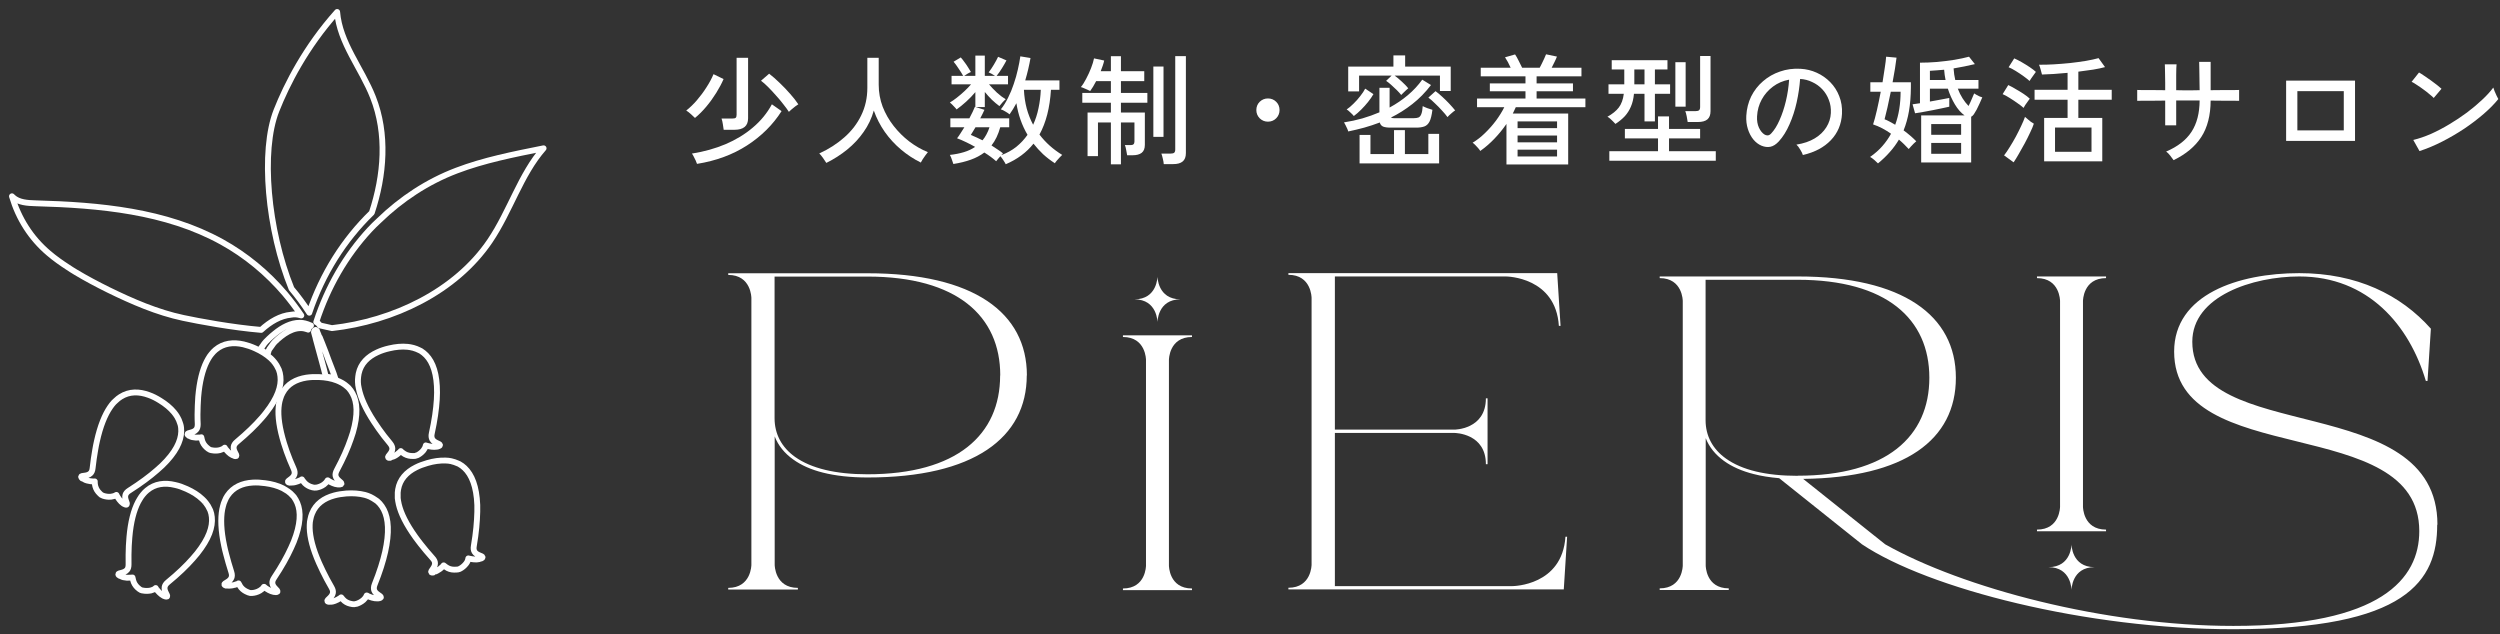 <svg width="209" height="53" viewBox="0 0 209 53" fill="none" xmlns="http://www.w3.org/2000/svg">
<rect x="0" y="0" width="209" height="53" fill="#333333" stroke="none"/>
<path d="M202.27 12.63L201.75 11.7C202.223 11.586 202.72 11.416 203.24 11.19C203.76 10.956 204.273 10.686 204.78 10.38C205.293 10.073 205.783 9.746 206.25 9.4C206.717 9.046 207.137 8.693 207.51 8.34C207.89 7.986 208.2 7.646 208.44 7.32C208.46 7.393 208.497 7.496 208.55 7.63C208.603 7.756 208.66 7.883 208.72 8.01C208.78 8.13 208.827 8.22 208.86 8.28C208.54 8.68 208.133 9.093 207.64 9.52C207.147 9.946 206.603 10.36 206.01 10.76C205.417 11.153 204.8 11.513 204.16 11.84C203.52 12.166 202.89 12.43 202.27 12.63ZM203.46 8.19C203.387 8.11 203.27 8.006 203.11 7.88C202.957 7.746 202.787 7.613 202.6 7.48C202.413 7.34 202.23 7.213 202.05 7.1C201.877 6.98 201.73 6.893 201.61 6.84L202.23 6.06C202.35 6.126 202.497 6.22 202.67 6.34C202.85 6.46 203.033 6.586 203.22 6.72C203.407 6.853 203.58 6.983 203.74 7.11C203.9 7.236 204.023 7.34 204.11 7.42L203.46 8.19Z" fill="white"/>
<path d="M191.12 11.78V6.74H196.88V11.78H191.12ZM192.06 10.9H195.94V7.62H192.06V10.9Z" fill="white"/>
<path d="M181.71 13.39C181.65 13.297 181.557 13.17 181.43 13.01C181.303 12.85 181.19 12.737 181.09 12.67C182.057 12.257 182.763 11.707 183.21 11.02C183.657 10.333 183.883 9.46 183.89 8.4H181.93V10.48H181.01V8.41C180.663 8.41 180.323 8.413 179.99 8.42C179.657 8.42 179.37 8.42 179.13 8.42C178.897 8.42 178.743 8.423 178.67 8.43V7.52C178.723 7.52 178.867 7.523 179.1 7.53C179.34 7.53 179.627 7.53 179.96 7.53C180.3 7.53 180.65 7.533 181.01 7.54C181.01 7.353 181.01 7.147 181.01 6.92C181.01 6.693 181.007 6.473 181 6.26C181 6.047 180.997 5.86 180.99 5.7C180.99 5.54 180.987 5.433 180.98 5.38H181.96C181.953 5.427 181.947 5.533 181.94 5.7C181.94 5.86 181.937 6.05 181.93 6.27C181.93 6.483 181.93 6.703 181.93 6.93C181.93 7.157 181.93 7.36 181.93 7.54C182.143 7.547 182.333 7.55 182.5 7.55C182.667 7.55 182.797 7.55 182.89 7.55C182.99 7.55 183.127 7.55 183.3 7.55C183.473 7.55 183.67 7.547 183.89 7.54C183.89 7.387 183.887 7.197 183.88 6.97C183.88 6.737 183.877 6.5 183.87 6.26C183.87 6.013 183.867 5.79 183.86 5.59C183.86 5.39 183.857 5.25 183.85 5.17H184.81V7.54C185.157 7.533 185.497 7.53 185.83 7.53C186.163 7.53 186.453 7.53 186.7 7.53C186.947 7.523 187.11 7.52 187.19 7.52V8.43C187.117 8.423 186.957 8.42 186.71 8.42C186.463 8.42 186.173 8.42 185.84 8.42C185.507 8.413 185.163 8.41 184.81 8.41C184.803 9.643 184.543 10.657 184.03 11.45C183.517 12.243 182.743 12.89 181.71 13.39Z" fill="white"/>
<path d="M170.89 13.49V9.86H172.85V8.34H170.09V7.51H172.85V6.09C172.01 6.17 171.297 6.217 170.71 6.23C170.683 6.137 170.647 6 170.6 5.82C170.553 5.64 170.507 5.504 170.46 5.41C170.827 5.417 171.233 5.407 171.68 5.38C172.133 5.354 172.593 5.317 173.06 5.27C173.527 5.217 173.967 5.157 174.38 5.09C174.793 5.017 175.147 4.94 175.44 4.86L175.98 5.61C175.713 5.684 175.383 5.754 174.99 5.82C174.603 5.88 174.19 5.937 173.75 5.99V7.51H176.54V8.34H173.75V9.86H175.75V13.49H170.89ZM171.8 12.69H174.85V10.66H171.8V12.69ZM168.34 13.57L167.54 12.99C167.687 12.804 167.843 12.574 168.01 12.3C168.183 12.027 168.353 11.737 168.52 11.43C168.687 11.117 168.837 10.817 168.97 10.53C169.11 10.237 169.217 9.984 169.29 9.77C169.343 9.817 169.417 9.88 169.51 9.96C169.603 10.04 169.697 10.117 169.79 10.19C169.89 10.257 169.97 10.307 170.03 10.34C169.963 10.547 169.86 10.794 169.72 11.08C169.587 11.367 169.437 11.667 169.27 11.98C169.103 12.294 168.937 12.59 168.77 12.87C168.61 13.15 168.467 13.384 168.34 13.57ZM169.17 9.02C169.05 8.907 168.883 8.777 168.67 8.63C168.457 8.477 168.237 8.33 168.01 8.19C167.783 8.044 167.587 7.937 167.42 7.87L167.89 7.11C168.077 7.197 168.28 7.307 168.5 7.44C168.727 7.567 168.947 7.7 169.16 7.84C169.373 7.98 169.55 8.117 169.69 8.25C169.657 8.29 169.603 8.364 169.53 8.47C169.457 8.57 169.383 8.674 169.31 8.78C169.243 8.887 169.197 8.967 169.17 9.02ZM169.67 6.77C169.55 6.657 169.383 6.524 169.17 6.37C168.957 6.217 168.737 6.07 168.51 5.93C168.283 5.79 168.087 5.687 167.92 5.62L168.39 4.88C168.563 4.954 168.767 5.057 169 5.19C169.233 5.324 169.46 5.464 169.68 5.61C169.9 5.757 170.073 5.89 170.2 6.01C170.167 6.05 170.113 6.124 170.04 6.23C169.967 6.33 169.893 6.434 169.82 6.54C169.747 6.64 169.697 6.717 169.67 6.77Z" fill="white"/>
<path d="M160.61 13.58V9.65H164.24C163.94 9.437 163.67 9.13 163.43 8.73C163.19 8.33 162.993 7.89 162.84 7.41H161.34V8.49C161.64 8.437 161.933 8.384 162.22 8.33C162.513 8.277 162.76 8.23 162.96 8.19V8.92C162.807 8.954 162.607 8.997 162.36 9.05C162.12 9.097 161.86 9.15 161.58 9.21C161.307 9.264 161.037 9.314 160.77 9.36C160.51 9.407 160.287 9.444 160.1 9.47L159.89 8.72C160.07 8.7 160.277 8.67 160.51 8.63V5.24C160.963 5.24 161.44 5.22 161.94 5.18C162.44 5.134 162.923 5.074 163.39 5C163.857 4.92 164.263 4.834 164.61 4.74L165.1 5.36C164.833 5.427 164.547 5.49 164.24 5.55C163.94 5.61 163.633 5.667 163.32 5.72C163.333 5.887 163.35 6.054 163.37 6.22C163.397 6.38 163.427 6.537 163.46 6.69H165.4V7.41H163.67C163.783 7.71 163.917 7.98 164.07 8.22C164.223 8.46 164.39 8.674 164.57 8.86C164.663 8.68 164.75 8.494 164.83 8.3C164.917 8.107 164.987 7.944 165.04 7.81C165.073 7.83 165.133 7.867 165.22 7.92C165.307 7.967 165.397 8.014 165.49 8.06C165.59 8.1 165.667 8.127 165.72 8.14C165.66 8.294 165.587 8.46 165.5 8.64C165.42 8.82 165.337 8.994 165.25 9.16C165.163 9.32 165.083 9.454 165.01 9.56C164.943 9.654 164.87 9.72 164.79 9.76V13.58H160.61ZM157 13.66C156.933 13.587 156.83 13.49 156.69 13.37C156.55 13.25 156.433 13.167 156.34 13.12C156.733 12.847 157.073 12.547 157.36 12.22C157.647 11.894 157.89 11.547 158.09 11.18C157.857 11.014 157.613 10.864 157.36 10.73C157.107 10.597 156.85 10.487 156.59 10.4C156.69 10.1 156.797 9.704 156.91 9.21C157.023 8.717 157.13 8.204 157.23 7.67H156.36V6.88H157.38C157.453 6.434 157.517 6.024 157.57 5.65C157.63 5.27 157.667 4.967 157.68 4.74L158.55 4.82C158.523 5.067 158.48 5.374 158.42 5.74C158.36 6.1 158.293 6.48 158.22 6.88H159.75V7.32C159.743 8.047 159.69 8.704 159.59 9.29C159.49 9.87 159.34 10.407 159.14 10.9C159.54 11.194 159.893 11.497 160.2 11.81C160.147 11.85 160.077 11.914 159.99 12C159.91 12.08 159.83 12.164 159.75 12.25C159.677 12.337 159.617 12.407 159.57 12.46C159.443 12.327 159.313 12.194 159.18 12.06C159.047 11.927 158.903 11.797 158.75 11.67C158.53 12.044 158.273 12.394 157.98 12.72C157.693 13.047 157.367 13.36 157 13.66ZM158.44 10.43C158.593 10.01 158.707 9.57 158.78 9.11C158.853 8.644 158.89 8.164 158.89 7.67H158.07C157.977 8.137 157.883 8.577 157.79 8.99C157.697 9.404 157.617 9.73 157.55 9.97C157.69 10.024 157.833 10.09 157.98 10.17C158.133 10.25 158.287 10.337 158.44 10.43ZM161.45 12.86H163.95V11.95H161.45V12.86ZM161.45 11.27H163.95V10.37H161.45V11.27ZM161.34 6.69H162.65C162.59 6.404 162.55 6.117 162.53 5.83C162.323 5.85 162.117 5.867 161.91 5.88C161.71 5.894 161.52 5.907 161.34 5.92V6.69Z" fill="white"/>
<path d="M150.72 12.96C150.687 12.84 150.613 12.69 150.5 12.51C150.393 12.323 150.287 12.183 150.18 12.09C150.78 11.996 151.29 11.823 151.71 11.57C152.13 11.316 152.453 11.006 152.68 10.64C152.913 10.273 153.04 9.876 153.06 9.45C153.08 9.05 153.023 8.683 152.89 8.35C152.763 8.01 152.58 7.713 152.34 7.46C152.1 7.206 151.82 7.006 151.5 6.86C151.187 6.706 150.85 6.62 150.49 6.6C150.443 7.246 150.347 7.9 150.2 8.56C150.053 9.22 149.853 9.833 149.6 10.4C149.353 10.966 149.057 11.44 148.71 11.82C148.477 12.073 148.24 12.223 148 12.27C147.767 12.316 147.52 12.286 147.26 12.18C147.007 12.073 146.78 11.9 146.58 11.66C146.38 11.413 146.227 11.12 146.12 10.78C146.013 10.44 145.97 10.073 145.99 9.68C146.023 9.093 146.16 8.553 146.4 8.06C146.647 7.566 146.977 7.143 147.39 6.79C147.803 6.43 148.277 6.16 148.81 5.98C149.343 5.793 149.913 5.716 150.52 5.75C151 5.776 151.453 5.886 151.88 6.08C152.307 6.273 152.683 6.536 153.01 6.87C153.337 7.203 153.587 7.593 153.76 8.04C153.94 8.486 154.017 8.98 153.99 9.52C153.943 10.386 153.633 11.12 153.06 11.72C152.487 12.32 151.707 12.733 150.72 12.96ZM147.52 11.25C147.593 11.296 147.68 11.32 147.78 11.32C147.88 11.313 147.977 11.26 148.07 11.16C148.33 10.886 148.563 10.513 148.77 10.04C148.983 9.566 149.16 9.036 149.3 8.45C149.44 7.863 149.53 7.266 149.57 6.66C149.063 6.753 148.613 6.946 148.22 7.24C147.827 7.533 147.513 7.893 147.28 8.32C147.047 8.746 146.917 9.213 146.89 9.72C146.87 10.086 146.923 10.406 147.05 10.68C147.177 10.946 147.333 11.136 147.52 11.25Z" fill="white"/>
<path d="M135.05 10.36C135.003 10.306 134.94 10.24 134.86 10.16C134.78 10.073 134.697 9.993 134.61 9.92C134.523 9.846 134.447 9.793 134.38 9.76C134.8 9.526 135.117 9.27 135.33 8.99C135.55 8.703 135.69 8.32 135.75 7.84H134.47V7.05H135.79V5.81H134.74V5.03H139.4V5.81H138.35V7.05H139.62V7.84H138.35V10.15H137.48V7.84H136.6C136.56 8.26 136.473 8.62 136.34 8.92C136.213 9.22 136.043 9.486 135.83 9.72C135.617 9.946 135.357 10.16 135.05 10.36ZM134.54 13.44V12.64H138.61V11.57H135.84V10.78H138.61V9.73H139.53V10.78H142.13V11.57H139.53V12.64H143.44V13.44H134.54ZM141.09 10.2C141.077 10.08 141.05 9.923 141.01 9.73C140.97 9.53 140.93 9.383 140.89 9.29H141.75C141.883 9.29 141.98 9.266 142.04 9.22C142.1 9.166 142.13 9.076 142.13 8.95V4.68H143V9.29C143 9.603 142.913 9.833 142.74 9.98C142.567 10.126 142.303 10.2 141.95 10.2H141.09ZM140.06 8.92V5.2H140.92V8.92H140.06ZM136.63 7.05H137.48V5.81H136.63V7.05Z" fill="white"/>
<path d="M125.94 13.75V10.36C125.633 10.807 125.293 11.223 124.92 11.61C124.547 11.997 124.157 12.333 123.75 12.62C123.717 12.56 123.66 12.483 123.58 12.39C123.5 12.297 123.417 12.207 123.33 12.12C123.243 12.033 123.17 11.97 123.11 11.93C123.47 11.717 123.813 11.45 124.14 11.13C124.473 10.81 124.78 10.463 125.06 10.09C125.34 9.71 125.573 9.333 125.76 8.96H123.48V8.24H127.53V7.63H124.55V6.97H127.53V6.38H123.79V5.66H126.29C126.223 5.507 126.147 5.35 126.06 5.19C125.973 5.03 125.893 4.897 125.82 4.79L126.66 4.55C126.753 4.683 126.853 4.86 126.96 5.08C127.073 5.293 127.17 5.487 127.25 5.66H128.72C128.773 5.567 128.833 5.45 128.9 5.31C128.973 5.17 129.04 5.03 129.1 4.89C129.167 4.75 129.217 4.633 129.25 4.54L130.16 4.73C130.113 4.857 130.047 5.007 129.96 5.18C129.88 5.353 129.8 5.513 129.72 5.66H132.21V6.38H128.46V6.97H131.5V7.63H128.46V8.24H132.54V8.96H126.72C126.687 9.047 126.647 9.133 126.6 9.22C126.56 9.307 126.517 9.397 126.47 9.49H131.1V13.75H125.94ZM126.87 13.08H130.17V12.51H126.87V13.08ZM126.87 11.9H130.17V11.33H126.87V11.9ZM126.87 10.71H130.17V10.15H126.87V10.71Z" fill="white"/>
<path d="M112.71 10.99C112.697 10.923 112.667 10.84 112.62 10.74C112.58 10.64 112.533 10.543 112.48 10.45C112.433 10.35 112.393 10.277 112.36 10.23C112.887 10.15 113.397 10.04 113.89 9.9C114.39 9.753 114.867 9.583 115.32 9.39V7.34H116.17V8.99C116.723 8.69 117.23 8.347 117.69 7.96C118.157 7.567 118.56 7.133 118.9 6.66L119.63 7.11C119.157 7.73 118.637 8.26 118.07 8.7C117.51 9.14 116.913 9.517 116.28 9.83C116.333 9.863 116.42 9.88 116.54 9.88H118.19C118.357 9.88 118.49 9.86 118.59 9.82C118.69 9.773 118.767 9.68 118.82 9.54C118.88 9.393 118.92 9.17 118.94 8.87C119.033 8.923 119.16 8.98 119.32 9.04C119.487 9.1 119.63 9.147 119.75 9.18C119.697 9.62 119.617 9.947 119.51 10.16C119.403 10.367 119.26 10.503 119.08 10.57C118.9 10.636 118.67 10.67 118.39 10.67H116.27C115.983 10.67 115.767 10.64 115.62 10.58C115.48 10.513 115.39 10.4 115.35 10.24C114.93 10.4 114.497 10.543 114.05 10.67C113.61 10.79 113.163 10.896 112.71 10.99ZM117.14 7.94C117.047 7.82 116.927 7.687 116.78 7.54C116.633 7.393 116.48 7.25 116.32 7.11C116.16 6.963 116.013 6.847 115.88 6.76L116.34 6.32H113.62V7.64H112.71V5.57H116.49V4.63H117.47V5.57H121.28V7.61H120.38V6.32H116.59C116.783 6.46 116.987 6.63 117.2 6.83C117.413 7.023 117.59 7.207 117.73 7.38C117.697 7.407 117.64 7.457 117.56 7.53C117.48 7.603 117.4 7.68 117.32 7.76C117.24 7.833 117.18 7.893 117.14 7.94ZM113.66 13.66V11.28H114.57V12.88H116.54V10.88H117.45V12.88H119.41V11.19H120.31V13.66H113.66ZM113.18 9.7C113.127 9.627 113.033 9.53 112.9 9.41C112.773 9.283 112.667 9.197 112.58 9.15C112.76 9.03 112.95 8.87 113.15 8.67C113.357 8.47 113.547 8.257 113.72 8.03C113.9 7.803 114.037 7.597 114.13 7.41L114.82 7.87C114.707 8.07 114.56 8.283 114.38 8.51C114.2 8.737 114.007 8.953 113.8 9.16C113.593 9.367 113.387 9.547 113.18 9.7ZM121.01 9.79C120.897 9.63 120.743 9.447 120.55 9.24C120.363 9.033 120.167 8.833 119.96 8.64C119.76 8.44 119.577 8.28 119.41 8.16L120.01 7.62C120.177 7.74 120.363 7.897 120.57 8.09C120.777 8.277 120.977 8.473 121.17 8.68C121.363 8.887 121.523 9.07 121.65 9.23C121.563 9.283 121.453 9.37 121.32 9.49C121.187 9.603 121.083 9.703 121.01 9.79Z" fill="white"/>
<path d="M106 10.171C105.733 10.171 105.503 10.077 105.31 9.89C105.123 9.697 105.03 9.467 105.03 9.2C105.03 8.927 105.123 8.697 105.31 8.51C105.503 8.324 105.733 8.23 106 8.23C106.273 8.23 106.503 8.324 106.69 8.51C106.877 8.697 106.97 8.927 106.97 9.2C106.97 9.467 106.877 9.697 106.69 9.89C106.503 10.077 106.273 10.171 106 10.171Z" fill="white"/>
<path d="M92.87 13.74V10.24H91.79V13.05H90.92V9.41H92.87V8.59H90.48V7.77H92.87V6.78H91.64C91.46 7.127 91.293 7.404 91.14 7.61C91.087 7.584 91.01 7.547 90.91 7.5C90.81 7.454 90.71 7.41 90.61 7.37C90.51 7.324 90.427 7.294 90.36 7.28C90.507 7.107 90.653 6.877 90.8 6.59C90.953 6.304 91.09 6.007 91.21 5.7C91.33 5.394 91.413 5.12 91.46 4.88L92.31 5.06C92.283 5.194 92.243 5.337 92.19 5.49C92.136 5.644 92.08 5.797 92.02 5.95H92.87V4.7H93.71V5.95H95.66V6.78H93.71V7.77H95.92V8.59H93.71V9.41H95.71V12.11C95.71 12.417 95.62 12.64 95.44 12.78C95.266 12.914 95.01 12.98 94.67 12.98H94.23C94.216 12.867 94.19 12.72 94.15 12.54C94.117 12.354 94.08 12.217 94.04 12.13H94.54C94.74 12.13 94.84 12.03 94.84 11.83V10.24H93.71V13.74H92.87ZM97.29 13.72C97.283 13.6 97.257 13.447 97.21 13.26C97.17 13.08 97.13 12.94 97.09 12.84H97.86C98 12.84 98.1 12.817 98.16 12.77C98.22 12.717 98.25 12.627 98.25 12.5V4.69H99.14V12.8C99.14 13.12 99.05 13.354 98.87 13.5C98.697 13.647 98.43 13.72 98.07 13.72H97.29ZM96.42 11.44V5.56H97.27V11.44H96.42Z" fill="white"/>
<path d="M84.08 13.73C84.047 13.657 83.983 13.55 83.89 13.41C83.803 13.27 83.717 13.154 83.63 13.06C83.563 13.134 83.497 13.21 83.43 13.29C83.363 13.37 83.313 13.434 83.28 13.48C83.007 13.234 82.677 12.99 82.29 12.75C81.963 12.997 81.587 13.197 81.16 13.35C80.733 13.504 80.247 13.624 79.7 13.71C79.687 13.657 79.66 13.577 79.62 13.47C79.587 13.37 79.55 13.267 79.51 13.16C79.47 13.06 79.437 12.99 79.41 12.95C79.837 12.904 80.227 12.827 80.58 12.72C80.933 12.614 81.247 12.467 81.52 12.28C81.253 12.127 80.99 11.99 80.73 11.87C80.47 11.744 80.23 11.64 80.01 11.56C80.097 11.454 80.19 11.32 80.29 11.16C80.397 11 80.507 10.827 80.62 10.64H79.45V9.89H81.04C81.14 9.704 81.23 9.527 81.31 9.36C81.39 9.187 81.453 9.044 81.5 8.93L81.54 8.94V7.7C81.313 7.974 81.057 8.24 80.77 8.5C80.49 8.754 80.223 8.97 79.97 9.15C79.937 9.097 79.88 9.03 79.8 8.95C79.727 8.87 79.653 8.794 79.58 8.72C79.507 8.647 79.45 8.597 79.41 8.57C79.59 8.464 79.787 8.327 80 8.16C80.213 7.994 80.423 7.814 80.63 7.62C80.843 7.42 81.027 7.23 81.18 7.05H79.55V6.34H80.52C80.413 6.147 80.283 5.94 80.13 5.72C79.983 5.494 79.847 5.307 79.72 5.16L80.32 4.8C80.413 4.9 80.513 5.027 80.62 5.18C80.733 5.327 80.837 5.477 80.93 5.63C81.03 5.777 81.11 5.907 81.17 6.02C81.097 6.047 81.003 6.094 80.89 6.16C80.783 6.227 80.69 6.287 80.61 6.34H81.54V4.65H82.33V6.34H83.18C83.1 6.287 83.007 6.23 82.9 6.17C82.793 6.11 82.71 6.07 82.65 6.05C82.797 5.864 82.943 5.647 83.09 5.4C83.237 5.154 83.353 4.937 83.44 4.75L84.14 5.05C84.04 5.244 83.913 5.464 83.76 5.71C83.607 5.957 83.46 6.167 83.32 6.34H84.27V7.05H82.68C82.873 7.277 83.097 7.51 83.35 7.75C83.61 7.984 83.853 8.167 84.08 8.3C84.013 8.347 83.92 8.437 83.8 8.57C83.687 8.697 83.603 8.797 83.55 8.87C83.343 8.717 83.133 8.54 82.92 8.34C82.713 8.134 82.517 7.917 82.33 7.69V8.95H81.57L82.3 9.18C82.253 9.287 82.2 9.4 82.14 9.52C82.087 9.64 82.023 9.764 81.95 9.89H84.37V10.64H83.62C83.453 11.247 83.21 11.754 82.89 12.16C83.063 12.267 83.23 12.377 83.39 12.49C83.557 12.597 83.71 12.707 83.85 12.82C83.837 12.834 83.817 12.854 83.79 12.88C83.77 12.907 83.743 12.937 83.71 12.97C84.19 12.79 84.61 12.557 84.97 12.27C85.33 11.977 85.64 11.644 85.9 11.27C85.433 10.477 85.123 9.597 84.97 8.63C84.883 8.797 84.79 8.96 84.69 9.12C84.597 9.274 84.5 9.42 84.4 9.56C84.327 9.494 84.213 9.417 84.06 9.33C83.913 9.237 83.783 9.174 83.67 9.14C83.89 8.867 84.09 8.547 84.27 8.18C84.457 7.814 84.617 7.427 84.75 7.02C84.89 6.614 85.003 6.214 85.09 5.82C85.183 5.42 85.253 5.05 85.3 4.71L86.15 4.85C86.097 5.157 86.033 5.467 85.96 5.78C85.887 6.094 85.803 6.407 85.71 6.72H88.57V7.51H87.86C87.813 8.257 87.71 8.944 87.55 9.57C87.39 10.19 87.173 10.75 86.9 11.25C87.407 11.917 88.04 12.484 88.8 12.95C88.74 13.004 88.667 13.077 88.58 13.17C88.493 13.27 88.41 13.364 88.33 13.45C88.257 13.537 88.21 13.604 88.19 13.65C87.83 13.417 87.5 13.164 87.2 12.89C86.907 12.61 86.64 12.317 86.4 12.01C85.82 12.744 85.047 13.317 84.08 13.73ZM86.37 10.43C86.57 9.997 86.72 9.534 86.82 9.04C86.927 8.54 86.99 8.03 87.01 7.51H85.6C85.627 8.057 85.703 8.574 85.83 9.06C85.963 9.547 86.143 10.004 86.37 10.43ZM82.14 11.73C82.267 11.577 82.377 11.41 82.47 11.23C82.57 11.05 82.653 10.854 82.72 10.64H81.55C81.477 10.767 81.407 10.884 81.34 10.99C81.273 11.097 81.213 11.194 81.16 11.28C81.313 11.34 81.473 11.41 81.64 11.49C81.807 11.564 81.973 11.644 82.14 11.73Z" fill="white"/>
<path d="M69.08 13.62C69.013 13.507 68.92 13.367 68.8 13.2C68.687 13.04 68.583 12.917 68.49 12.83C69.29 12.463 69.99 12.013 70.59 11.48C71.197 10.947 71.667 10.333 72 9.64C72.34 8.94 72.51 8.173 72.51 7.34V4.83H73.46V7.08C73.46 7.72 73.57 8.333 73.79 8.92C74.017 9.5 74.323 10.037 74.71 10.53C75.097 11.023 75.533 11.457 76.02 11.83C76.513 12.203 77.03 12.5 77.57 12.72C77.517 12.78 77.45 12.867 77.37 12.98C77.29 13.087 77.213 13.197 77.14 13.31C77.073 13.423 77.02 13.517 76.98 13.59C76.387 13.297 75.833 12.933 75.32 12.5C74.807 12.067 74.357 11.577 73.97 11.03C73.583 10.477 73.277 9.88 73.05 9.24C72.87 9.887 72.587 10.483 72.2 11.03C71.82 11.577 71.363 12.067 70.83 12.5C70.297 12.933 69.713 13.307 69.08 13.62Z" fill="white"/>
<path d="M58.27 13.7C58.25 13.633 58.214 13.54 58.16 13.42C58.107 13.307 58.05 13.193 57.99 13.08C57.937 12.967 57.887 12.887 57.84 12.84C58.847 12.68 59.78 12.42 60.64 12.06C61.507 11.693 62.27 11.23 62.93 10.67C63.597 10.11 64.13 9.46 64.53 8.72L65.34 9.29C64.614 10.43 63.65 11.387 62.45 12.16C61.25 12.933 59.857 13.447 58.27 13.7ZM60.5 10.85C60.487 10.717 60.464 10.56 60.43 10.38C60.404 10.2 60.367 10.043 60.32 9.91H61.21C61.357 9.91 61.453 9.89 61.5 9.85C61.553 9.81 61.58 9.723 61.58 9.59V4.83H62.54V9.89C62.54 10.53 62.16 10.85 61.4 10.85H60.5ZM58.1 9.86C58.033 9.787 57.923 9.683 57.77 9.55C57.623 9.417 57.49 9.313 57.37 9.24C57.677 9 57.974 8.713 58.26 8.38C58.553 8.04 58.82 7.68 59.06 7.3C59.307 6.92 59.504 6.553 59.65 6.2L60.49 6.61C60.337 6.97 60.133 7.353 59.88 7.76C59.633 8.16 59.357 8.543 59.05 8.91C58.743 9.277 58.427 9.593 58.1 9.86ZM65.95 9.35C65.837 9.17 65.683 8.96 65.49 8.72C65.303 8.473 65.097 8.227 64.87 7.98C64.65 7.727 64.43 7.49 64.21 7.27C63.99 7.05 63.794 6.877 63.62 6.75L64.3 6.16C64.587 6.38 64.883 6.64 65.19 6.94C65.497 7.233 65.787 7.537 66.06 7.85C66.334 8.157 66.56 8.447 66.74 8.72C66.687 8.747 66.603 8.803 66.49 8.89C66.383 8.97 66.277 9.057 66.17 9.15C66.07 9.237 65.997 9.303 65.95 9.35Z" fill="white"/>
<path d="M85.838 31.381C85.838 36.61 81.403 39.917 72.524 39.917C71.116 39.917 69.858 39.779 68.799 39.511C67.81 39.264 66.971 38.888 66.312 38.412C65.573 37.887 65.054 37.234 64.764 36.481V47.216C64.764 47.216 64.764 49.147 66.702 49.147V49.286H60.879V49.147C62.816 49.147 62.816 47.216 62.816 47.216V24.914C62.816 24.914 62.816 22.983 60.879 22.983V22.845H72.534C81.413 22.845 85.848 26.152 85.848 31.381H85.838ZM83.621 31.381C83.621 26.43 80.015 23.122 72.524 23.122H64.754V34.966C64.754 36.273 65.343 37.392 66.462 38.194C67.81 39.155 69.848 39.65 72.514 39.65C80.005 39.65 83.611 36.342 83.611 31.391L83.621 31.381Z" fill="white"/>
<path d="M203.75 43.869C203.75 48.513 201.273 52.603 186.692 52.603C174.447 52.603 161.203 49.216 155.66 45.503L148.739 39.977C147.96 39.908 147.241 39.799 146.602 39.63C145.623 39.383 144.794 39.016 144.135 38.541C143.406 38.016 142.886 37.373 142.597 36.63V47.275C142.597 47.275 142.597 49.187 144.524 49.187V49.325H138.751V49.187C140.679 49.187 140.679 47.275 140.679 47.275V25.162C140.679 25.162 140.679 23.251 138.751 23.251V23.112H150.307C159.106 23.112 163.511 26.39 163.511 31.579C163.511 36.768 159.256 39.928 150.746 40.036L157.598 45.503C164.07 49.157 175.975 52.326 186.712 52.326C199.086 52.326 202.252 48.365 202.252 44.404C202.252 34.441 181.758 39.353 181.758 29.391C181.758 24.617 187.121 22.835 192.215 22.835C197.029 22.835 200.694 24.637 203.221 27.479L202.941 31.847H202.801C201.423 27.202 197.987 23.112 192.215 23.112C188.359 23.112 183.276 24.746 183.276 28.569C183.276 37.303 203.77 32.53 203.77 43.859L203.75 43.869ZM150.287 39.769C157.718 39.769 161.293 36.491 161.293 31.579C161.293 26.667 157.718 23.39 150.287 23.39H142.587V35.134C142.587 36.432 143.176 37.541 144.285 38.333C145.623 39.294 147.64 39.779 150.287 39.779V39.769ZM170.292 44.413V44.275C172.22 44.275 172.22 42.364 172.22 42.364V25.162C172.22 25.162 172.22 23.251 170.292 23.251V23.112H176.065V23.251C174.137 23.251 174.137 25.162 174.137 25.162V42.364C174.137 42.364 174.137 44.275 176.065 44.275V44.413H170.292ZM175.106 47.414C173.178 47.414 173.178 49.325 173.178 49.325C173.178 49.325 173.178 47.414 171.251 47.414C173.178 47.414 173.178 45.503 173.178 45.503C173.178 45.503 173.178 47.414 175.106 47.414Z" fill="white"/>
<path d="M131.011 44.869L130.732 49.276H107.71V49.137C109.648 49.137 109.648 47.206 109.648 47.206V24.905C109.648 24.905 109.648 22.974 107.71 22.974V22.835H130.182L130.462 27.242H130.322C130.053 23.162 125.988 23.112 125.888 23.112H111.596V35.917H121.583C121.583 35.917 124.22 35.917 124.22 33.302H124.36V38.808H124.22C124.22 36.234 121.663 36.194 121.583 36.194H111.596V48.999H126.437C126.537 48.999 130.602 48.949 130.872 44.869H131.011Z" fill="white"/>
<path d="M99.65 28.034V28.173C97.723 28.173 97.723 30.084 97.723 30.084V47.285C97.723 47.285 97.723 49.197 99.65 49.197V49.335H93.878V49.197C95.805 49.197 95.805 47.285 95.805 47.285V30.084C95.805 30.084 95.805 28.173 93.878 28.173V28.034H99.65Z" fill="white"/>
<path d="M94.836 25.024C96.764 25.024 96.764 23.112 96.764 23.112C96.764 23.112 96.764 25.024 98.692 25.024C96.764 25.024 96.764 26.935 96.764 26.935C96.764 26.935 96.764 25.024 94.836 25.024Z" fill="white"/>
<path d="M22.353 29.6C22.453 29.461 22.423 29.322 22.523 29.184C22.902 28.689 22.763 28.768 23.222 28.352C23.412 28.184 23.602 28.035 23.791 27.906C24.221 27.619 24.68 27.431 25.14 27.431C25.34 27.431 25.529 27.471 25.729 27.54C25.739 27.54 25.749 27.55 25.759 27.56C25.779 27.48 25.809 27.401 25.859 27.332C25.859 27.332 25.869 27.332 25.879 27.322C25.909 27.282 25.949 27.263 25.979 27.233C25.979 27.233 25.989 27.223 25.999 27.213C25.999 27.213 25.999 27.213 25.989 27.213C25.819 27.134 25.649 27.075 25.489 27.035C25.459 27.035 25.429 27.015 25.399 27.015C25.279 26.995 25.17 26.985 25.05 26.985C24.331 26.985 23.622 27.352 22.982 27.877C22.813 28.015 22.643 28.154 22.493 28.302C22.014 28.758 22.143 28.689 21.774 29.174C21.844 29.233 21.904 29.293 21.974 29.352C22.054 29.431 22.283 29.501 22.353 29.59V29.6Z" stroke="white" stroke-width="0.49" stroke-linecap="round" stroke-linejoin="round"/>
<path d="M25.859 26.134C26.957 22.886 28.755 20.043 31.082 17.785C32.121 14.656 32.391 11.19 31.182 8.13C30.233 5.714 28.396 3.585 28.186 1C25.559 3.931 23.971 7.061 23.112 9.239C21.774 12.616 22.373 19.221 24.371 24.133C24.91 24.767 25.399 25.441 25.859 26.144V26.134Z" stroke="white" stroke-width="0.49" stroke-linecap="round" stroke-linejoin="round"/>
<path d="M24.321 26.312C24.401 26.312 24.471 26.282 24.551 26.282C24.581 26.282 24.61 26.282 24.64 26.282C24.83 26.282 25.01 26.322 25.19 26.372C24.77 25.748 24.311 25.144 23.831 24.569C22.343 22.816 20.546 21.331 18.538 20.222C13.854 17.637 8.311 17.142 2.958 16.994C2.298 16.974 1.569 16.934 1.09 16.498C1.06 16.469 1.03 16.439 1 16.409C1.549 18.271 2.588 19.915 4.076 21.172C4.586 21.608 5.135 21.994 5.704 22.361C5.904 22.49 6.104 22.628 6.313 22.747C7.202 23.282 8.121 23.767 9.06 24.233C11.067 25.213 13.135 26.114 15.322 26.579C16.631 26.857 19.377 27.372 21.834 27.58C22.593 26.887 23.442 26.391 24.331 26.312H24.321Z" stroke="white" stroke-width="0.49" stroke-linecap="round" stroke-linejoin="round"/>
<path d="M31.672 18.449C31.412 18.697 31.142 18.944 30.903 19.212C28.915 21.361 27.397 23.975 26.438 26.926C26.478 26.956 26.528 26.976 26.568 27.005C26.638 27.065 26.688 27.124 26.738 27.203C26.798 27.213 26.888 27.233 26.958 27.253C27.177 27.302 27.427 27.362 27.747 27.431C32.86 26.857 38.094 24.381 40.96 20.142C42.648 17.647 43.527 14.577 45.444 12.398C42.918 12.903 40.431 13.399 38.174 14.26C35.727 15.191 33.539 16.637 31.672 18.449Z" stroke="white" stroke-width="0.49" stroke-linecap="round" stroke-linejoin="round"/>
<path d="M26.698 28.173C26.698 28.173 26.678 28.114 26.668 28.094C26.668 28.074 26.648 28.044 26.638 28.025C26.638 28.025 26.638 28.025 26.638 28.015C26.598 27.916 26.558 27.807 26.508 27.708C26.508 27.708 26.508 27.708 26.508 27.698C26.508 27.688 26.508 27.678 26.498 27.668V27.648C26.478 27.619 26.458 27.609 26.428 27.599C26.428 27.599 26.418 27.589 26.408 27.589C26.408 27.589 26.408 27.579 26.388 27.579C26.368 27.579 26.348 27.599 26.328 27.609C26.318 27.609 26.308 27.609 26.299 27.629C26.268 27.648 26.259 27.688 26.259 27.718C26.259 27.728 26.248 27.738 26.248 27.757C26.248 27.777 26.248 27.797 26.259 27.807C26.288 27.906 26.308 28.005 26.338 28.104C26.338 28.124 26.338 28.144 26.348 28.163C26.348 28.183 26.358 28.203 26.368 28.223C26.368 28.253 26.378 28.272 26.388 28.302C26.448 28.54 26.508 28.777 26.578 29.005C26.808 29.877 27.028 30.599 27.237 31.481C27.527 31.511 27.787 31.57 28.036 31.649C27.866 31.085 27.677 30.689 27.477 30.134C27.307 29.649 27.117 29.164 26.928 28.688C26.858 28.52 26.798 28.352 26.728 28.193L26.698 28.173Z" stroke="white" stroke-width="0.49" stroke-linecap="round" stroke-linejoin="round"/>
<path d="M15.791 36.433C15.851 36.463 15.911 36.493 15.921 36.493C15.971 36.513 16.021 36.532 16.071 36.542C16.161 36.562 16.261 36.572 16.351 36.582C16.381 36.582 16.411 36.582 16.451 36.582C16.63 36.582 16.78 36.572 16.82 36.552C16.82 36.552 16.82 36.552 16.83 36.552C16.83 36.552 16.84 36.552 16.84 36.562C16.84 36.621 16.86 36.661 16.87 36.72C16.87 36.74 16.87 36.75 16.88 36.77C16.94 37.027 17.09 37.235 17.25 37.384C17.36 37.483 17.469 37.572 17.549 37.602C17.579 37.612 17.629 37.632 17.679 37.641C17.689 37.641 17.689 37.641 17.709 37.641C17.879 37.681 18.139 37.691 18.378 37.632C18.528 37.592 18.668 37.532 18.788 37.423C18.788 37.423 18.798 37.423 18.798 37.433C18.798 37.453 18.828 37.483 18.858 37.532C18.968 37.681 19.197 37.938 19.447 38.057C19.467 38.057 19.547 38.107 19.627 38.127C19.677 38.137 19.727 38.137 19.747 38.127C19.846 38.038 19.477 37.711 19.537 37.344C19.557 37.216 19.637 37.077 19.806 36.938C20.665 36.215 21.345 35.562 21.874 34.948C22.004 34.799 22.134 34.651 22.243 34.502C23.202 33.284 23.542 32.284 23.442 31.462C23.422 31.274 23.382 31.086 23.312 30.907C23.292 30.858 23.262 30.818 23.242 30.769C23.172 30.61 23.082 30.462 22.973 30.323C22.973 30.313 22.953 30.293 22.942 30.284C22.853 30.165 22.753 30.066 22.643 29.957C22.283 29.63 21.844 29.353 21.335 29.125C21.005 28.976 20.685 28.867 20.356 28.788C19.497 28.59 18.678 28.689 18.019 29.244C17.899 29.343 17.779 29.471 17.669 29.61C17.629 29.669 17.579 29.719 17.539 29.779C17.449 29.917 17.36 30.066 17.28 30.224C16.93 30.917 16.68 31.888 16.57 33.185C16.55 33.413 16.541 33.66 16.531 33.908C16.511 34.383 16.501 34.898 16.531 35.453C16.531 35.671 16.491 35.819 16.401 35.918C16.171 36.206 15.682 36.156 15.672 36.295C15.672 36.344 15.722 36.384 15.781 36.413L15.791 36.433Z" stroke="white" stroke-width="0.49" stroke-linecap="round" stroke-linejoin="round"/>
<path d="M24.231 40.345C24.291 40.345 24.361 40.345 24.381 40.345C24.431 40.345 24.481 40.345 24.541 40.335C24.631 40.325 24.721 40.295 24.81 40.265C24.84 40.255 24.87 40.245 24.9 40.236C25.07 40.176 25.2 40.107 25.23 40.077H25.24C25.26 40.127 25.3 40.166 25.33 40.206C25.33 40.226 25.35 40.236 25.36 40.245C25.509 40.463 25.729 40.602 25.929 40.681C26.069 40.731 26.209 40.77 26.288 40.77C26.319 40.77 26.368 40.77 26.428 40.761C26.438 40.761 26.448 40.761 26.458 40.761C26.638 40.731 26.878 40.651 27.078 40.503C27.197 40.414 27.307 40.305 27.387 40.156C27.387 40.156 27.397 40.156 27.407 40.156C27.417 40.166 27.457 40.196 27.507 40.226C27.667 40.325 27.976 40.483 28.246 40.503C28.266 40.503 28.366 40.503 28.436 40.503C28.486 40.503 28.536 40.473 28.546 40.444C28.606 40.325 28.136 40.156 28.056 39.79C28.026 39.661 28.056 39.503 28.156 39.315C28.686 38.324 29.065 37.463 29.325 36.7C29.395 36.512 29.454 36.334 29.505 36.156C29.934 34.67 29.874 33.611 29.474 32.898C29.385 32.729 29.275 32.571 29.145 32.432C29.105 32.392 29.065 32.363 29.025 32.323C28.895 32.204 28.755 32.105 28.606 32.016C28.596 32.016 28.576 31.996 28.566 31.996C28.436 31.927 28.306 31.858 28.166 31.808C27.717 31.63 27.197 31.541 26.648 31.521C26.288 31.511 25.949 31.521 25.619 31.57C24.75 31.709 24.021 32.095 23.622 32.858C23.542 32.997 23.482 33.155 23.432 33.323C23.412 33.393 23.392 33.462 23.372 33.531C23.332 33.69 23.312 33.858 23.292 34.046C23.222 34.819 23.362 35.809 23.742 37.057C23.812 37.275 23.892 37.512 23.971 37.75C24.131 38.206 24.321 38.671 24.551 39.186C24.641 39.384 24.651 39.542 24.611 39.671C24.501 40.028 24.031 40.166 24.071 40.285C24.091 40.325 24.151 40.345 24.221 40.355L24.231 40.345Z" stroke="white" stroke-width="0.49" stroke-linecap="round" stroke-linejoin="round"/>
<path d="M32.611 38.235C32.67 38.235 32.74 38.205 32.76 38.205C32.81 38.195 32.86 38.175 32.91 38.156C33 38.116 33.08 38.067 33.15 38.017C33.18 37.997 33.2 37.977 33.23 37.958C33.37 37.849 33.479 37.75 33.499 37.71H33.509C33.539 37.76 33.589 37.779 33.629 37.819C33.639 37.829 33.659 37.839 33.669 37.849C33.869 38.017 34.119 38.096 34.338 38.116C34.488 38.126 34.628 38.126 34.708 38.116C34.738 38.116 34.788 38.086 34.838 38.067C34.838 38.067 34.848 38.067 34.868 38.067C35.027 37.997 35.237 37.849 35.397 37.651C35.487 37.532 35.567 37.403 35.597 37.235C35.597 37.235 35.607 37.235 35.617 37.235C35.637 37.235 35.677 37.255 35.727 37.274C35.906 37.324 36.246 37.393 36.516 37.344C36.536 37.344 36.635 37.324 36.695 37.294C36.745 37.274 36.785 37.245 36.785 37.215C36.805 37.086 36.316 37.047 36.136 36.72C36.076 36.601 36.046 36.443 36.096 36.234C36.336 35.145 36.466 34.214 36.516 33.402C36.526 33.204 36.536 33.016 36.536 32.828C36.546 31.283 36.196 30.283 35.627 29.699C35.487 29.56 35.347 29.441 35.187 29.342C35.137 29.312 35.097 29.293 35.047 29.273C34.898 29.194 34.728 29.134 34.558 29.085C34.548 29.085 34.528 29.085 34.518 29.075C34.378 29.035 34.228 29.015 34.079 28.995C33.599 28.946 33.07 28.995 32.531 29.124C32.181 29.203 31.851 29.312 31.552 29.451C30.753 29.817 30.163 30.382 29.984 31.233C29.954 31.392 29.934 31.56 29.924 31.729C29.924 31.798 29.924 31.867 29.924 31.947C29.924 32.105 29.954 32.283 29.994 32.462C30.144 33.224 30.543 34.145 31.252 35.234C31.382 35.432 31.522 35.63 31.662 35.838C31.941 36.234 32.251 36.641 32.611 37.066C32.75 37.235 32.8 37.383 32.8 37.512C32.8 37.888 32.371 38.136 32.451 38.245C32.481 38.284 32.55 38.284 32.611 38.275V38.235Z" stroke="white" stroke-width="0.49" stroke-linecap="round" stroke-linejoin="round"/>
<path d="M27.557 50.306C27.617 50.306 27.687 50.306 27.707 50.306C27.757 50.306 27.806 50.287 27.857 50.277C27.946 50.257 28.036 50.217 28.116 50.178C28.146 50.168 28.176 50.148 28.206 50.138C28.366 50.059 28.486 49.97 28.516 49.94H28.526C28.556 49.989 28.596 50.019 28.625 50.059C28.636 50.069 28.645 50.089 28.655 50.098C28.825 50.297 29.055 50.415 29.265 50.465C29.415 50.504 29.544 50.524 29.624 50.514C29.654 50.514 29.704 50.504 29.764 50.485C29.774 50.485 29.784 50.485 29.794 50.485C29.964 50.435 30.194 50.326 30.383 50.158C30.493 50.059 30.593 49.94 30.653 49.782C30.653 49.782 30.663 49.782 30.673 49.782C30.693 49.791 30.723 49.811 30.773 49.841C30.943 49.92 31.262 50.039 31.542 50.029C31.562 50.029 31.662 50.029 31.732 50.009C31.782 49.999 31.822 49.97 31.841 49.94C31.881 49.811 31.402 49.692 31.282 49.346C31.242 49.217 31.242 49.059 31.322 48.861C31.742 47.821 32.021 46.92 32.201 46.127C32.241 45.929 32.281 45.741 32.311 45.563C32.571 44.038 32.391 42.998 31.921 42.325C31.811 42.166 31.682 42.018 31.542 41.899C31.502 41.869 31.452 41.839 31.412 41.81C31.272 41.711 31.122 41.621 30.963 41.542C30.953 41.542 30.933 41.532 30.923 41.523C30.793 41.463 30.643 41.413 30.503 41.374C30.034 41.255 29.504 41.215 28.955 41.255C28.596 41.285 28.256 41.334 27.936 41.423C27.087 41.651 26.408 42.127 26.089 42.929C26.029 43.077 25.979 43.236 25.949 43.414C25.939 43.483 25.919 43.553 25.909 43.622C25.889 43.78 25.889 43.959 25.889 44.137C25.909 44.919 26.149 45.89 26.678 47.078C26.768 47.286 26.878 47.514 26.988 47.742C27.197 48.177 27.437 48.623 27.717 49.108C27.826 49.296 27.857 49.455 27.826 49.584C27.757 49.95 27.307 50.138 27.367 50.257C27.387 50.297 27.457 50.306 27.527 50.316L27.557 50.306Z" stroke="white" stroke-width="0.49" stroke-linecap="round" stroke-linejoin="round"/>
<path d="M36.226 47.831C36.286 47.821 36.356 47.801 36.366 47.791C36.416 47.772 36.466 47.752 36.505 47.732C36.585 47.692 36.665 47.633 36.745 47.583C36.775 47.563 36.795 47.544 36.825 47.524C36.965 47.415 37.065 47.306 37.085 47.266H37.095C37.135 47.306 37.175 47.326 37.225 47.365C37.235 47.375 37.255 47.385 37.265 47.395C37.474 47.554 37.724 47.623 37.944 47.623C38.093 47.623 38.233 47.623 38.313 47.603C38.343 47.603 38.393 47.573 38.443 47.554C38.443 47.554 38.453 47.554 38.463 47.544C38.623 47.465 38.823 47.306 38.972 47.108C39.062 46.989 39.132 46.85 39.152 46.682C39.152 46.682 39.162 46.682 39.172 46.682C39.192 46.682 39.232 46.702 39.282 46.712C39.462 46.752 39.801 46.811 40.071 46.742C40.091 46.742 40.181 46.712 40.251 46.682C40.301 46.662 40.331 46.633 40.341 46.593C40.351 46.454 39.861 46.444 39.672 46.128C39.602 46.009 39.572 45.86 39.612 45.642C39.801 44.543 39.881 43.602 39.901 42.79C39.901 42.592 39.901 42.394 39.901 42.216C39.841 40.671 39.442 39.691 38.843 39.126C38.703 38.998 38.553 38.879 38.383 38.789C38.333 38.76 38.283 38.75 38.243 38.73C38.084 38.661 37.924 38.601 37.744 38.562C37.724 38.562 37.714 38.562 37.704 38.552C37.564 38.522 37.414 38.502 37.265 38.502C36.775 38.483 36.256 38.552 35.727 38.71C35.387 38.809 35.057 38.928 34.768 39.077C33.979 39.473 33.419 40.077 33.28 40.928C33.25 41.087 33.24 41.255 33.25 41.434C33.25 41.503 33.25 41.572 33.25 41.651C33.27 41.81 33.3 41.988 33.34 42.166C33.519 42.919 33.959 43.82 34.718 44.88C34.858 45.068 34.997 45.266 35.157 45.464C35.457 45.84 35.776 46.236 36.156 46.653C36.306 46.811 36.366 46.959 36.366 47.088C36.376 47.465 35.966 47.732 36.056 47.841C36.086 47.88 36.156 47.87 36.226 47.861V47.831Z" stroke="white" stroke-width="0.49" stroke-linecap="round" stroke-linejoin="round"/>
<path d="M6.913 39.988C6.962 40.028 7.022 40.057 7.032 40.067C7.072 40.087 7.122 40.117 7.172 40.137C7.262 40.166 7.352 40.196 7.442 40.206C7.472 40.206 7.502 40.216 7.542 40.226C7.722 40.255 7.861 40.255 7.911 40.246C7.911 40.246 7.911 40.246 7.921 40.246C7.921 40.246 7.931 40.246 7.921 40.255C7.921 40.315 7.921 40.364 7.931 40.414C7.931 40.434 7.931 40.453 7.931 40.463C7.961 40.721 8.071 40.949 8.211 41.117C8.311 41.236 8.411 41.325 8.471 41.374C8.501 41.394 8.551 41.414 8.6 41.434C8.6 41.434 8.61 41.434 8.62 41.444C8.79 41.503 9.04 41.553 9.29 41.523C9.439 41.503 9.589 41.464 9.729 41.374C9.729 41.374 9.729 41.374 9.739 41.384C9.739 41.404 9.759 41.444 9.789 41.483C9.879 41.642 10.069 41.929 10.298 42.087C10.318 42.097 10.398 42.157 10.468 42.177C10.518 42.197 10.568 42.206 10.588 42.177C10.698 42.097 10.378 41.721 10.488 41.374C10.528 41.246 10.628 41.117 10.808 41.008C11.757 40.404 12.515 39.84 13.125 39.305C13.275 39.176 13.414 39.047 13.554 38.919C14.673 37.839 15.132 36.889 15.152 36.066C15.152 35.868 15.142 35.68 15.092 35.502C15.082 35.453 15.062 35.403 15.042 35.353C14.992 35.185 14.922 35.027 14.833 34.878C14.833 34.868 14.823 34.849 14.813 34.839C14.733 34.71 14.653 34.591 14.553 34.472C14.243 34.096 13.844 33.769 13.374 33.482C13.075 33.294 12.765 33.135 12.456 33.026C11.627 32.719 10.808 32.709 10.079 33.175C9.939 33.264 9.809 33.363 9.679 33.492C9.629 33.541 9.579 33.591 9.519 33.64C9.409 33.759 9.3 33.898 9.2 34.046C8.76 34.69 8.381 35.621 8.101 36.889C8.051 37.116 8.001 37.354 7.961 37.602C7.881 38.077 7.801 38.572 7.742 39.136C7.722 39.354 7.652 39.493 7.552 39.582C7.282 39.84 6.803 39.721 6.783 39.859C6.783 39.899 6.823 39.958 6.873 39.998L6.913 39.988Z" stroke="white" stroke-width="0.49" stroke-linecap="round" stroke-linejoin="round"/>
<path d="M10.039 48.148C10.099 48.178 10.159 48.208 10.169 48.208C10.219 48.228 10.268 48.247 10.318 48.257C10.408 48.277 10.508 48.287 10.598 48.297C10.628 48.297 10.658 48.297 10.698 48.297C10.878 48.297 11.027 48.287 11.067 48.277C11.067 48.277 11.067 48.277 11.077 48.277C11.077 48.277 11.087 48.277 11.087 48.287C11.087 48.346 11.107 48.386 11.117 48.445C11.117 48.465 11.117 48.475 11.127 48.495C11.187 48.752 11.327 48.96 11.487 49.109C11.597 49.208 11.707 49.297 11.777 49.327C11.806 49.337 11.857 49.356 11.906 49.366C11.916 49.366 11.916 49.366 11.936 49.366C12.106 49.406 12.366 49.416 12.605 49.366C12.755 49.327 12.895 49.277 13.015 49.158C13.015 49.158 13.025 49.158 13.025 49.168C13.025 49.188 13.055 49.228 13.085 49.267C13.195 49.416 13.425 49.673 13.664 49.802C13.684 49.812 13.764 49.852 13.844 49.871C13.894 49.881 13.944 49.881 13.964 49.871C14.064 49.782 13.694 49.446 13.764 49.079C13.784 48.95 13.864 48.812 14.034 48.673C14.903 47.96 15.582 47.307 16.121 46.693C16.251 46.544 16.381 46.395 16.491 46.257C17.459 45.039 17.799 44.048 17.709 43.227C17.689 43.029 17.649 42.85 17.579 42.672C17.559 42.623 17.529 42.573 17.509 42.533C17.439 42.375 17.35 42.226 17.24 42.088C17.24 42.078 17.22 42.058 17.21 42.048C17.12 41.929 17.02 41.82 16.91 41.721C16.561 41.385 16.111 41.107 15.612 40.88C15.282 40.731 14.963 40.612 14.633 40.543C13.774 40.335 12.955 40.434 12.296 40.989C12.176 41.087 12.056 41.206 11.946 41.345C11.896 41.404 11.857 41.454 11.816 41.513C11.727 41.642 11.637 41.801 11.547 41.959C11.187 42.652 10.928 43.623 10.818 44.91C10.798 45.138 10.778 45.385 10.768 45.633C10.748 46.108 10.738 46.623 10.748 47.178C10.748 47.396 10.708 47.544 10.618 47.643C10.378 47.931 9.889 47.881 9.889 48.01C9.889 48.059 9.939 48.099 9.999 48.129L10.039 48.148Z" stroke="white" stroke-width="0.49" stroke-linecap="round" stroke-linejoin="round"/>
<path d="M18.918 48.94C18.978 48.96 19.047 48.96 19.067 48.96C19.117 48.96 19.167 48.96 19.227 48.96C19.317 48.96 19.417 48.94 19.507 48.92C19.537 48.92 19.567 48.901 19.597 48.901C19.767 48.851 19.906 48.802 19.936 48.772H19.946C19.966 48.821 19.996 48.861 20.026 48.911C20.026 48.93 20.046 48.94 20.046 48.96C20.176 49.188 20.376 49.346 20.576 49.445C20.715 49.515 20.845 49.564 20.915 49.574C20.945 49.574 20.995 49.574 21.055 49.574C21.065 49.574 21.075 49.574 21.085 49.574C21.265 49.564 21.504 49.505 21.724 49.376C21.854 49.297 21.974 49.208 22.064 49.059C22.064 49.059 22.074 49.059 22.084 49.059C22.094 49.069 22.134 49.099 22.174 49.138C22.323 49.247 22.613 49.435 22.883 49.485C22.903 49.485 23.003 49.505 23.073 49.505C23.122 49.505 23.172 49.485 23.192 49.465C23.262 49.346 22.813 49.138 22.773 48.772C22.753 48.633 22.793 48.485 22.913 48.306C23.532 47.376 23.991 46.554 24.331 45.811C24.411 45.633 24.491 45.454 24.561 45.286C25.13 43.85 25.17 42.791 24.85 42.038C24.77 41.86 24.68 41.691 24.571 41.543C24.541 41.503 24.501 41.464 24.461 41.424C24.341 41.295 24.221 41.176 24.071 41.077C24.061 41.077 24.051 41.057 24.031 41.048C23.911 40.968 23.782 40.889 23.652 40.82C23.212 40.602 22.713 40.463 22.164 40.394C21.804 40.344 21.465 40.325 21.135 40.344C20.256 40.394 19.497 40.721 19.018 41.434C18.928 41.572 18.848 41.711 18.788 41.88C18.758 41.949 18.728 42.008 18.708 42.078C18.658 42.236 18.618 42.404 18.578 42.583C18.438 43.345 18.468 44.345 18.738 45.623C18.788 45.85 18.838 46.088 18.908 46.336C19.027 46.801 19.167 47.286 19.337 47.821C19.407 48.029 19.397 48.188 19.347 48.306C19.207 48.653 18.718 48.742 18.758 48.871C18.768 48.911 18.838 48.94 18.898 48.96L18.918 48.94Z" stroke="white" stroke-width="0.49" stroke-linecap="round" stroke-linejoin="round"/>
</svg>
